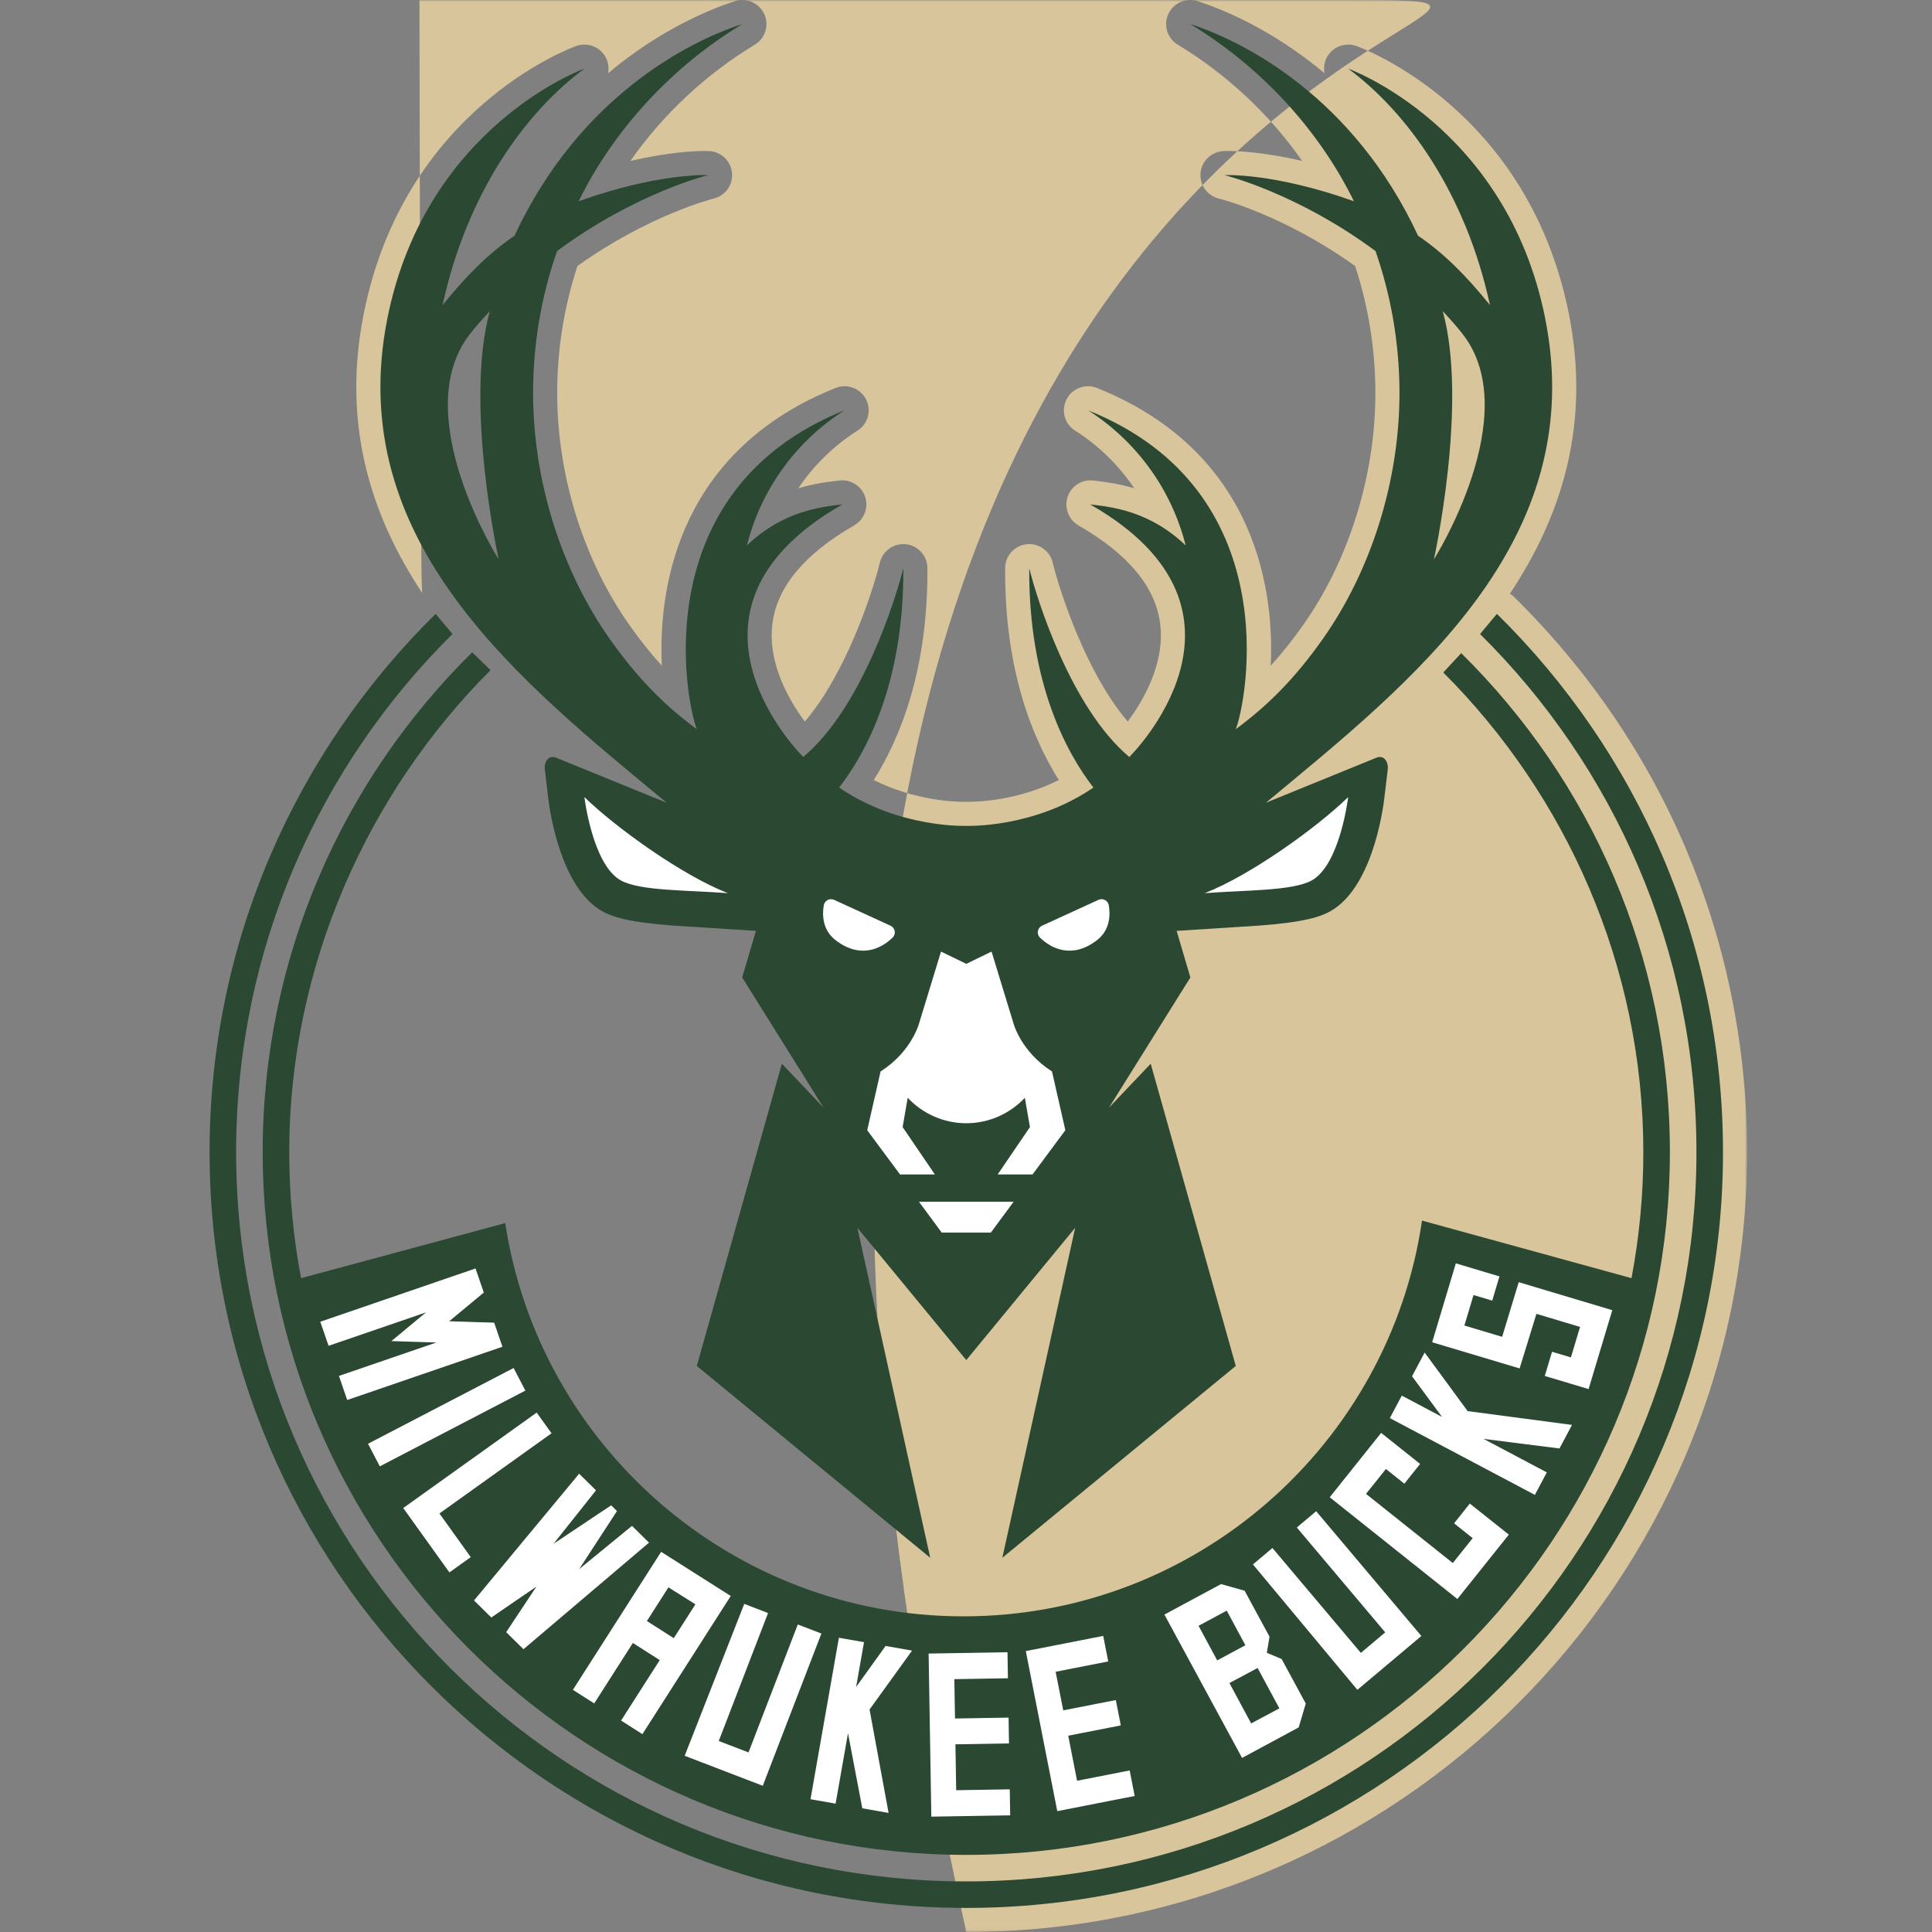<svg width="500" height="500" viewBox="0 0 500 500" xmlns="http://www.w3.org/2000/svg" xmlns:xlink="http://www.w3.org/1999/xlink"><rect x="0" y="0" width="500" height="500" fill="#808080" stroke="none"/><title>MIL</title><desc>Created with Sketch.</desc><defs><polygon id="path-1" points="0.052 499.948 404.147 499.948 404.147 0 0.052 0"/></defs><g id="Page-1" stroke="none" stroke-width="1" fill="none" fill-rule="evenodd"><g id="MIL"><g id="MBucks_Global_pms" transform="translate(48, 0)"><g id="Group-3"><mask id="mask-2" fill="#fff"><use xlink:href="#path-1"/></mask><g id="Clip-2"/><path d="M202.073 5e2C90.65 5e2.0 409.459.0 298.169c0-54.401 21.439-105.449 60.369-143.74C60.678 154.126 61.014 153.858 61.371 153.628 47.944 133.424 40.43 109.793 46.14 81.168 56.659 28.444 99.32 12.55 101.131 11.899 101.825 11.65 102.538 11.531 103.242 11.531c2.246.0 4.391 1.217 5.502 3.293C109.443 16.132 109.632 17.589 109.365 18.954 123.327 7.233 136.612 2.092 142.211.299 142.841.096 143.483.0 144.116.0 146.503.0 148.758 1.377 149.794 3.651 151.104 6.528 150.051 9.928 147.343 11.563c-12.716 7.676-23.8 18.086-32.19 30.078 10.053-2.321 16.813-2.565 19.184-2.565C135.168 39.076 135.596 39.102 135.596 39.102 138.673 39.294 141.173 41.706 141.443 44.773 141.715 47.842 139.722 50.65 136.725 51.378 136.566 51.418 119.873 55.639 101.44 68.845 97.964 79.451 96.201 90.511 96.201 101.751c0 21.345 6.841 43.256 18.766 60.113 2.752 3.891 5.469 7.306 8.316 10.415C122.234 150.273 128.714 116.249 168.252 100.404 169.012 100.1 169.798 99.954 170.573 99.954c2.297.0 4.492 1.274 5.579 3.441C177.606 106.293 176.592 109.819 173.821 111.506L173.529 111.684C167.544 115.57 162.492 120.572 158.604 126.369 162.755 125.125 166.334 124.701 168.763 124.413L169.235 124.358C169.486 124.327 169.735 124.312 169.983 124.312c2.61.0 4.982 1.638 5.873 4.145C176.832 131.202 175.773 134.256 173.309 135.812 173.309 135.812 172.934 136.049 172.847 136.1 160.184 143.394 153.139 151.881 151.91 161.323 150.578 171.557 156.187 181.216 160.284 186.731c10.601-12.334 17.501-33.259 19.437-41.169C180.409 142.747 182.935 140.812 185.774 140.812 186.017 140.812 186.261 140.825 186.507 140.854 189.635 141.22 191.998 143.859 192.017 147.004 192.175 172.85 185.253 190.539 178.126 201.873 188.742 207.199 199.109 207.509 201.359 207.509 201.614 207.509 201.979 207.499 202.058 207.499 202.142 207.499 202.234 207.501 202.326 207.503 202.326 207.503 202.532 207.509 202.789 207.509 205.038 207.509 215.406 207.199 226.021 201.873 218.894 190.539 211.971 172.85 212.13 147.004 212.149 143.859 214.513 141.22 217.64 140.854 217.887 140.825 218.13 140.812 218.372 140.812 221.213 140.812 223.738 142.747 224.426 145.562 226.363 153.472 233.263 174.398 243.863 186.731 247.956 181.221 253.568 171.56 252.237 161.323 251.008 151.881 243.964 143.394 231.299 136.1 231.212 136.049 230.923 135.865 230.923 135.865 228.457 134.31 227.358 131.228 228.334 128.484 229.227 125.974 231.568 124.313 234.175 124.313 234.419 124.313 234.664 124.327 234.912 124.358L235.383 124.413C237.813 124.701 241.391 125.125 245.544 126.369 241.655 120.572 236.603 115.57 230.618 111.684L230.325 111.506C227.554 109.819 226.541 106.293 227.995 103.395 229.081 101.228 231.277 99.954 233.574 99.954 234.349 99.954 235.136 100.1 235.894 100.404c39.54 15.845 46.018 49.87 44.97 71.875C283.711 169.169 286.428 165.755 289.18 161.864c11.926-16.858 18.765-38.767 18.765-60.113.0-11.24-1.762-22.3-5.239-32.907-18.553-13.299-35.115-17.425-35.285-17.466C264.424 50.65 262.432 47.842 262.702 44.773 262.974 41.705 265.473 39.293 268.552 39.102 268.552 39.102 268.978 39.076 269.809 39.076 272.182 39.076 278.941 39.32 288.994 41.641 280.604 29.649 269.52 19.24 256.805 11.563 254.096 9.928 253.042 6.528 254.353 3.651 255.39 1.377 257.643.0 260.032.0 260.664.0 261.304.096 261.936.299 267.535 2.092 280.82 7.233 294.782 18.954 294.515 17.589 294.704 16.132 295.402 14.825 296.514 12.748 298.659 11.531 300.905 11.531c.703.0 1.416.119 2.111.368C304.826 12.55 347.49 28.444 358.007 81.168 363.717 109.793 356.204 133.424 342.775 153.628 343.134 153.858 343.469 154.125 343.778 154.428c38.93 38.293 60.368 89.34 60.368 143.741C404.147 409.459 313.498 5e2 202.073 5e2" id="Fill-1" fill="#d9c59b" mask="url(#mask-2)"/></g><path d="M81.056 144.768S72.138 104.409 78.767 80.526C77 82.432 75.207 84.391 73.55 86.532 57.397 107.41 81.056 144.768 81.056 144.768zm242.035.0S346.75 107.41 330.596 86.532C328.94 84.391 327.146 82.432 325.38 80.526 332.009 104.409 323.091 144.768 323.091 144.768zM52.257 82.385c9.95-49.878 50.986-64.624 50.986-64.624-15.025 11.089-30.36 31.932-36.698 61.202C72.714 71.316 78.434 65.578 85.156 61.006c16.638-35.798 45.029-50.314 58.96-54.776-18.069 10.91-33.181 27.147-42.365 45.851 20.894-7.451 33.501-6.758 33.501-6.758s-18.676 4.535-39.087 19.654C92.154 76.496 89.964 88.866 89.964 101.75c0 22.665 7.309 45.9 19.908 63.708 7.09 10.022 13.936 16.95 22.458 23.26C129.513 181.636 118.785 126.94 170.575 106.185L170.208 106.409c-12.233 7.915-21.246 20.243-24.908 34.747C154.757 132.112 164.735 131.171 169.978 130.543 169.898 130.593 169.812 130.65 169.731 130.701 121.653 158.395 159.882 195.907 159.882 195.907c15.16-12.688 23.996-41.097 25.897-48.865C185.964 177.059 175.968 195.035 169.174 203.819 184.671 214.439 202.052 213.729 202.058 213.728H202.088C202.095 213.729 219.475 214.439 234.972 203.819c-6.794-8.784-16.789-26.76-16.605-56.777C220.269 154.81 229.106 183.219 244.265 195.907c0 0 38.23-37.512-9.849-65.206C234.334 130.65 234.249 130.593 234.169 130.543 239.411 131.171 249.39 132.112 258.847 141.155 255.185 126.652 246.171 114.324 233.939 106.409L233.572 106.185c51.79 20.755 41.062 75.451 38.244 82.534C280.338 182.408 287.185 175.48 294.275 165.458c12.598-17.808 19.908-41.043 19.908-63.708C314.183 88.866 311.993 76.496 307.983 64.977c-20.412-15.119-39.088-19.654-39.088-19.654S281.503 44.629 302.396 52.081C293.212 33.377 278.1 17.14 260.032 6.23c13.93 4.462 42.321 18.978 58.959 54.776 6.722 4.572 12.442 10.31 18.612 17.957-6.337-29.27-21.674-50.114-36.699-61.202.0.0 41.035 14.747 50.986 64.624 11.581 58.051-34.839 94.303-72.269 125.359l28.577-11.64C310.133 195.285 311.474 197.148 311.118 199.373L310.28 206.422C309.819 210.299 306.967 229.939 296.17 235.895 293.834 237.184 289.811 238.656 277.961 239.532L256.51 240.909 260.072 252.957l-21.058 33.691 10.787-11.354 22.015 78.212-60.409 49.641 18.851-85.401-28.184 34.242-28.184-34.242 18.851 85.401-60.409-49.641 22.015-78.212 10.787 11.354-21.058-33.691 3.562-12.049L126.185 239.532C114.336 238.656 110.312 237.184 107.977 235.895 97.18 229.939 94.328 210.299 93.866 206.422L93.028 199.373C92.673 197.148 94.015 195.285 95.95 196.105l28.576 11.64c-37.43-31.056-83.849-67.308-72.269-125.359zm26.695 91.049c-31.72 31.689-52.101 76.49-52.101 124.734.0 11.147 1.061 22.049 3.066 32.622l52.838-14.252C91.487 374.073 141.338 418.308 201.341 418.308c60.227.0 110.222-44.569 118.676-102.418l54.214 14.898C376.234 320.215 377.295 309.314 377.295 298.168c0-48.244-20.055-92.441-51.776-124.13l4.641-5.008c33.454 32.996 54.006 78.58 54.006 129.138.0 100.286-81.687 181.874-182.093 181.874-100.406.0-182.093-81.589-182.093-181.874.0-50.558 20.768-96.358 54.223-129.353L78.952 173.435zM339.4 158.867 335.043 164.092c34.569 34.203 55.995 81.636 55.995 134.076.0 104.237-84.602 188.738-188.965 188.738-104.362.0-188.965-84.501-188.965-188.738.0-52.441 21.422-99.878 55.992-134.081L64.747 158.867C28.655 194.367 6.238 243.698 6.238 298.168c0 107.855 87.852 195.602 195.836 195.602 107.984.0 195.837-87.747 195.837-195.602.0-54.47-22.418-103.801-58.509-139.301z" id="Fill-4" fill="#2a4832"/><path d="M188.043 427.172l-11.003 15.247 4.926 26.764L175.162 467.99 171.462 448.549 168.257 466.78 161.758 465.64 169.103 423.851 175.603 424.99 173.564 436.588 181.188 425.97 188.043 427.172zm87.757 18.845L270.172 435.573 277.473 431.676 283.095 442.122 275.801 446.016zm-13.614-25.259L269.484 416.835 274.304 425.79 267.011 429.708 262.187 420.758zM279.854 427.731 280.557 423.575 274.111 411.68 268.002 409.957l-14.654 7.898 20.1 37.092 14.655-7.898L289.932 440.875 283.69 429.358 279.854 427.731zm-66.527 35.345L213.438 469.81 193.027 470.148 192.326 427.938 212.739 427.601 212.85 434.335 198.984 434.564 199.153 444.745 213.02 444.516 213.13 451.198 199.264 451.427 199.461 463.306 213.327 463.076zM244.356 458.188 245.655 464.797 225.623 468.726 217.478 427.301 237.51 423.372 238.81 429.981 225.202 432.651 227.167 442.641 240.774 439.973 242.063 446.53 228.456 449.2 230.748 460.857 244.356 458.188zm48.267-67.082 27.226 32.289-16.561 13.931-27.03-32.456L281.306 400.623l22.883 27.138L310.498 422.455l-22.883-27.138L292.623 391.105zm76.634-52.032L363.129 359.493 358.603 358.137 351.787 356.098 353.666 349.833 358.549 351.295 360.917 343.404 349.625 340.023 345.276 354.148 340.739 352.791 322.642 347.374 328.769 326.954 333.36 328.328 340.06 330.335 338.181 336.599 333.348 335.152 330.981 343.043 340.747 345.967l4.299-14.141L369.257 339.073zm-37.433 26.118L358.833 368.765 355.598 374.862 335.941 372.383 352.315 381.049 349.226 386.872l-37.535-19.866L314.781 361.182 325.197 366.695 317.436 356.178 320.695 350.036l11.129 15.155zM338.786 394.216 342.48 397.16l-13.312 16.662-33.038-26.331 13.312-16.661L319.528 378.867 315.444 383.978 310.671 380.174 305.526 386.615l22.454 17.895L333.126 398.07 328.311 394.233 332.394 389.122 338.786 394.216zm-174.207 28.543-15.176 39.4L145.12 460.513l-11.307-4.344L129.195 454.394l15.417-39.309L150.77 417.452 138.015 450.567 145.713 453.525l12.755-33.115L164.579 422.759zM65.726 391.684 73.83 402.988 68.304 406.94 56.358 390.278l34.537-24.702L94.736 370.934l-29.011 20.75zM82.032 348.536l-40.174 13.786L39.715 356.088 64.924 347.438 53.289 347.075 62.243 339.647 37.035 348.297 34.891 342.063l40.173-13.786L77.208 334.511 68.254 341.94 79.888 342.302 82.032 348.536zM87.968 359.886 50.293 379.488 47.245 373.642l37.674-19.6 3.049 5.844zm31.996 39.347-32.487 27.585L83.001 422.405 90.831 410.601 79.149 418.606 74.674 414.193l27.205-32.796L106.245 385.702 95.252 399.533 110.17 389.574 111.674 391.056 101.893 406.08l13.669-11.188L119.963 399.234zm6.405 24.722L119.417 419.522 124.99 410.806 131.97 415.195 126.369 423.956zM139.802 415.095 141.003 413.217 141.117 413.038 123.101 401.61 123.016 401.745 100.266 437.324 105.784 440.843l10.002-15.645L122.739 429.633 112.736 445.277 118.254 448.797l21.548-33.702z" id="Fill-5" fill="#fff"/><path d="M182.458 239.569C179.392 238.164 173.618 235.516 167.866 232.88 166.717 232.352 165.391 233.068 165.187 234.316 164.779 236.799 164.838 240.688 168.242 243.312 174.653 248.258 180.089 245.503 183.006 242.646 183.956 241.715 183.667 240.123 182.458 239.569" id="Fill-6" fill="#fff"/><path d="M103.243 206.29S105.33 223.804 112.684 227.861c4.966 2.739 17.099 2.476 27.695 3.289-11.734-4.546-29.018-16.951-37.133-24.859L103.243 206.29" id="Fill-7" fill="#fff"/><polyline id="Fill-8" fill="#fff" points="189.826 311.012 195.709 318.984 208.438 318.984 214.321 311.012 189.826 311.012"/><path d="M300.901 206.292c-8.115 7.907-25.399 20.312-37.134 24.859C274.364 230.337 286.497 230.6 291.463 227.861 298.817 223.804 300.904 206.29 300.904 206.29L300.901 206.292" id="Fill-9" fill="#fff"/><path d="M214.267 264.77l-5.652-18.502L202.073 249.439 195.532 246.268l-5.652 18.502S188.001 272.117 179.89 277.294L176.436 292.503 184.933 303.953H193.952l-8.355-12.267 1.318-7.578C190.709 288.149 196.093 290.682 202.073 290.697 208.054 290.682 213.438 288.149 217.23 284.108l1.318 7.578-8.355 12.267H219.214L227.711 292.503 224.258 277.294C216.146 272.117 214.267 264.77 214.267 264.77" id="Fill-10" fill="#fff"/><path d="M236.28 232.88C230.529 235.516 224.754 238.164 221.689 239.569 220.48 240.123 220.191 241.715 221.14 242.646 224.058 245.503 229.494 248.258 235.906 243.312 239.308 240.688 239.368 236.799 238.96 234.316 238.755 233.068 237.431 232.352 236.28 232.88" id="Fill-11" fill="#fff"/></g></g></g></svg>